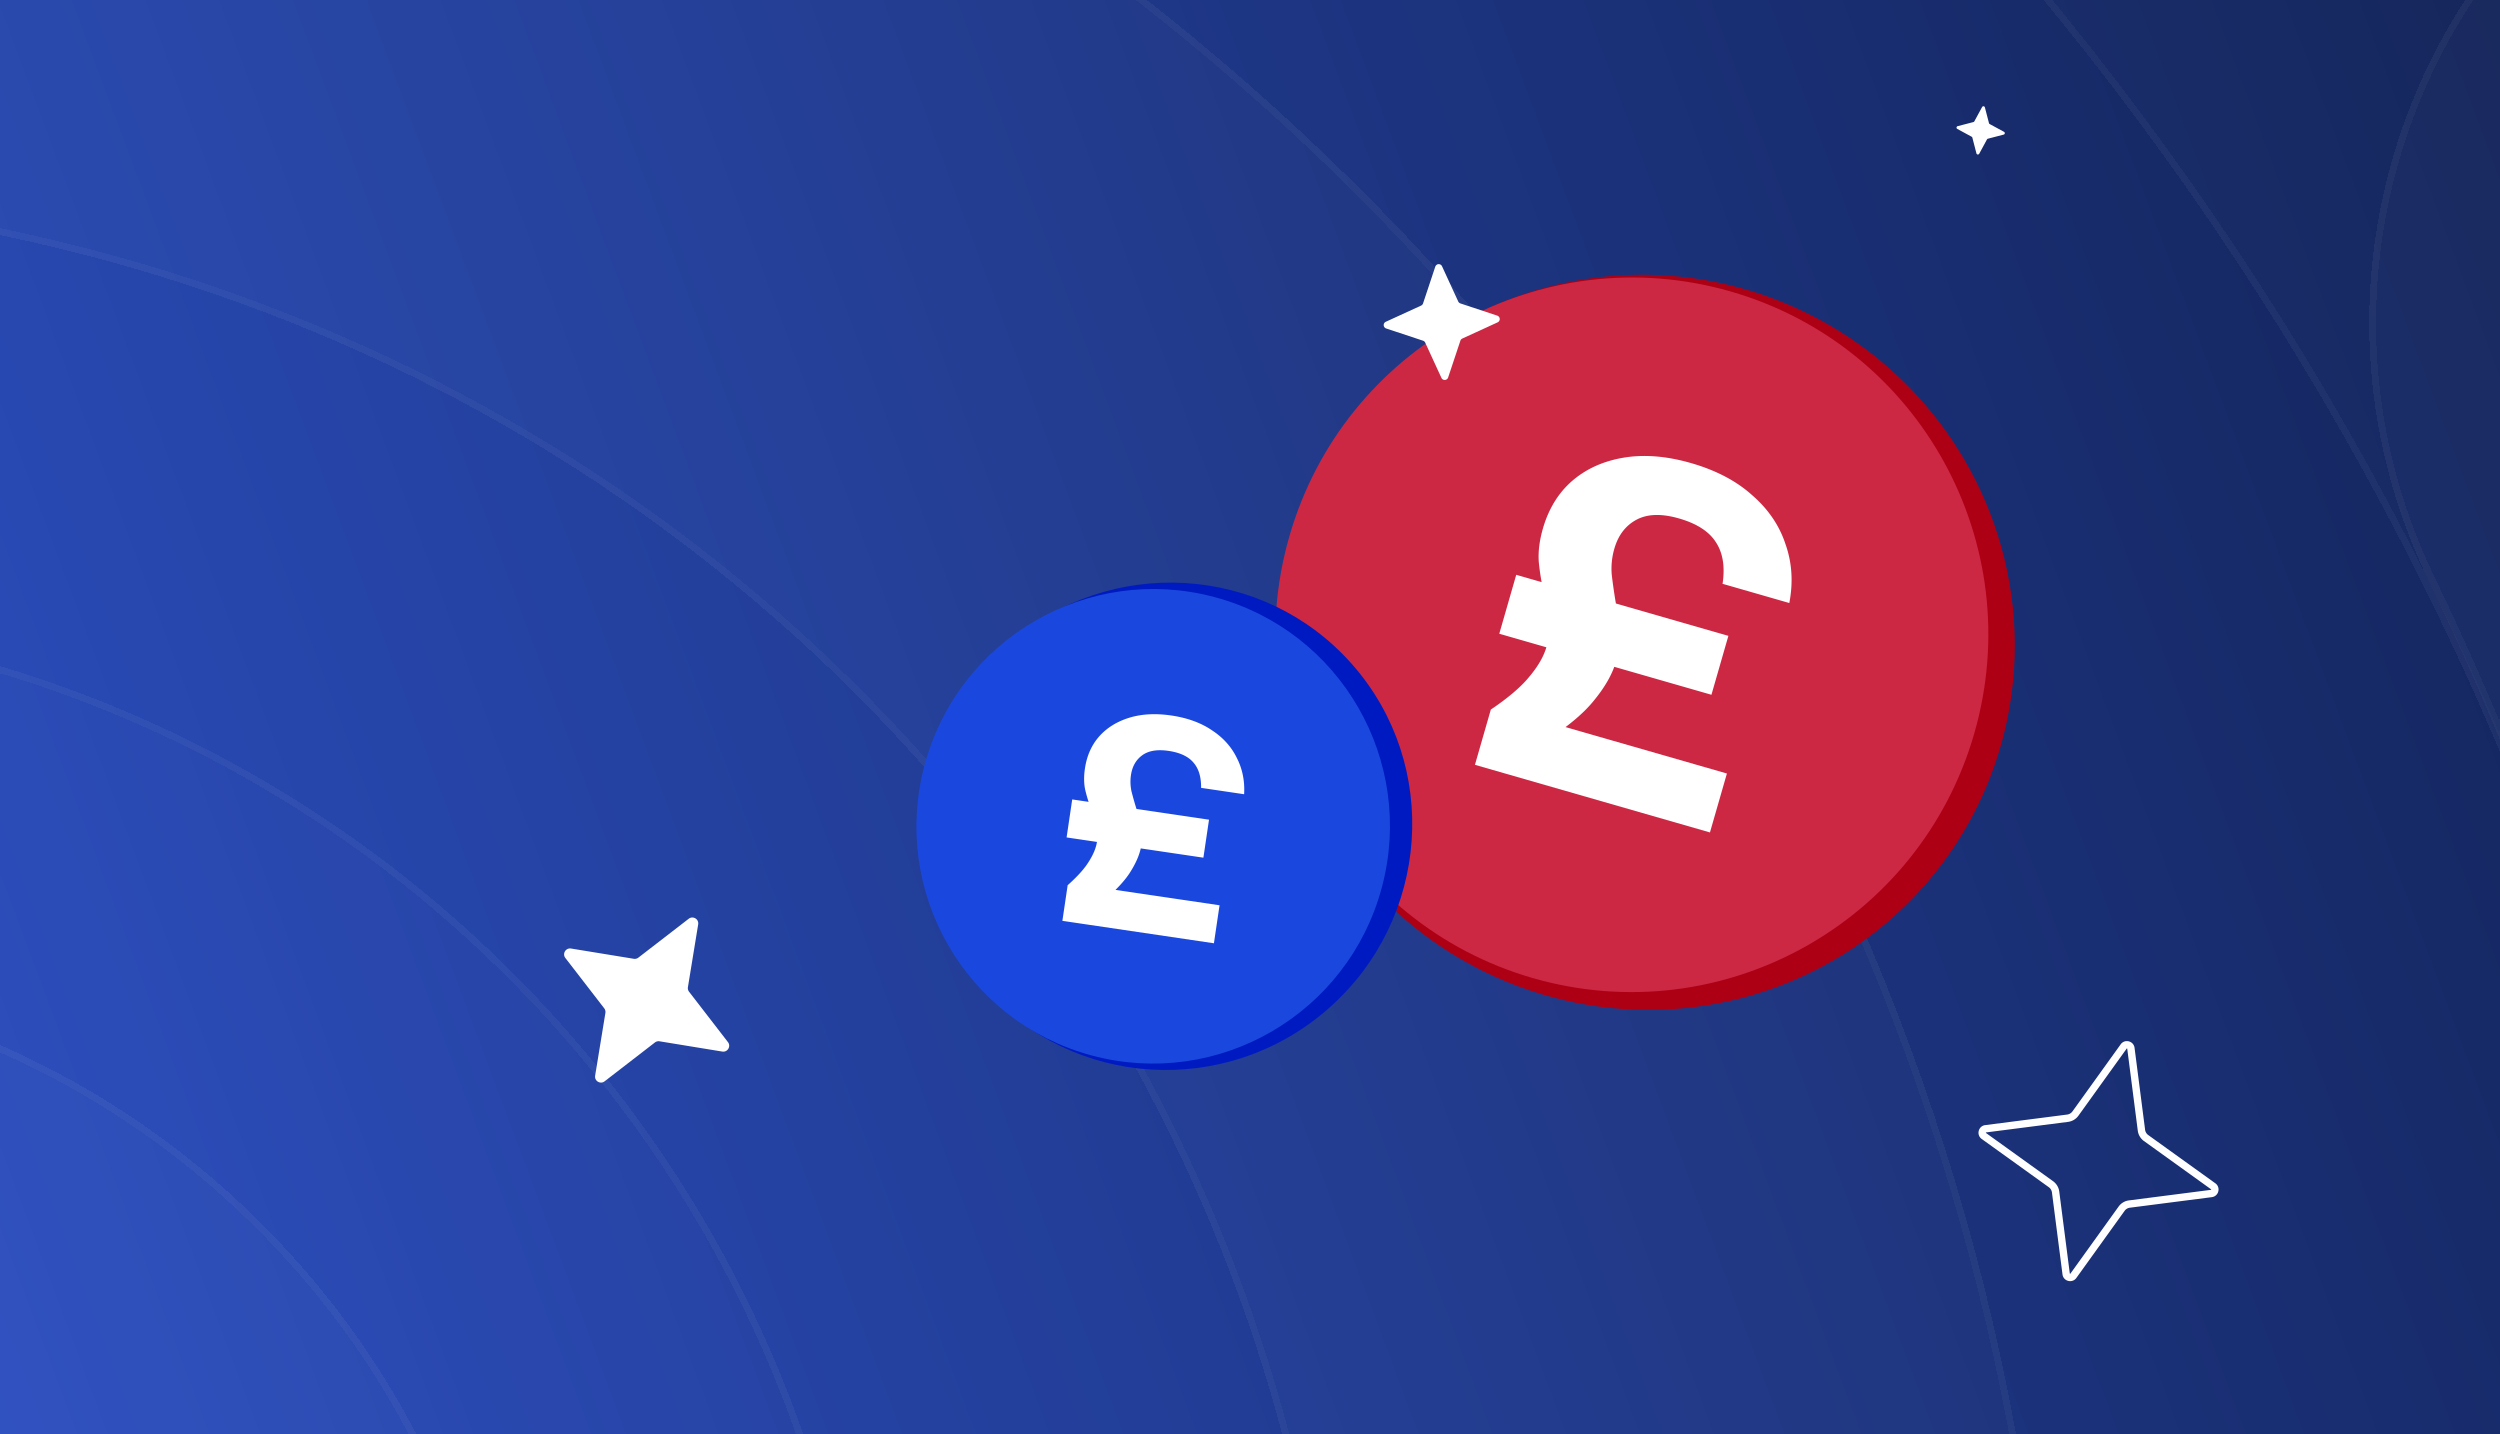 <svg width="441" height="253" fill="none" xmlns="http://www.w3.org/2000/svg"><g clip-path="url(#a)"><path fill="url(#b)" d="M0 0H441V253H0z"/><g opacity=".1" shape-rendering="crispEdges"><g style="mix-blend-mode:overlay" filter="url(#c)"><ellipse cx="-62.854" cy="325.159" rx="213.918" ry="211.309" transform="rotate(-133.642 -62.854 325.159)" fill="#fff" fill-opacity=".1"/><path d="M-210.076 170.789c84.208-80.31 218.39-76.313 299.704 8.948 81.314 85.261 78.949 219.482-5.26 299.792-84.208 80.31-218.39 76.313-299.704-8.948-81.314-85.261-78.949-219.482 5.26-299.792z" stroke="#fff" stroke-opacity=".4" stroke-width="1.2"/></g><g style="mix-blend-mode:overlay" filter="url(#d)"><path d="M-169.169 217.463c60.472-57.673 156.248-55.403 213.921 5.07 57.673 60.472 55.403 156.248-5.07 213.921-60.472 57.673-156.248 55.403-213.921-5.069-57.673-60.473-55.403-156.249 5.07-213.922z" fill="#fff" fill-opacity=".15"/><path d="M-168.755 217.897c60.233-57.444 155.629-55.183 213.073 5.05 57.444 60.233 55.183 155.629-5.05 213.073-60.233 57.444-155.629 55.183-213.073-5.05-57.444-60.233-55.183-155.629 5.05-213.073z" stroke="#fff" stroke-opacity=".4" stroke-width="1.2"/></g><g style="mix-blend-mode:overlay" filter="url(#e)"><path fill-rule="evenodd" clip-rule="evenodd" d="M-33.953 866.681c384.199-15.168 623.595-425.668 458.248-768.526-24.992-51.823-3.242-114.095 48.581-139.089 51.822-24.994 114.093-3.245 139.085 48.578C840.812 482.18 512.186 1053.63-25.739 1074.87c-350.03 24.15-709.047-228.758-771.493-636.859 1.583-47.443 35.653-89.232 84.228-98.691 56.473-10.997 111.168 25.869 122.163 82.343 50.624 260.009 272.953 456.228 556.888 445.018z" fill="#fff" fill-opacity=".15"/><path d="M-25.763 1074.27h-.018c-349.711 24.13-708.428-228.543-770.849-636.295 1.598-47.146 35.465-88.665 83.74-98.066 56.149-10.934 110.528 25.72 121.46 81.869 50.677 260.28 273.25 456.725 557.501 445.503 384.64-15.186 624.295-426.149 458.764-769.387-24.848-51.524-3.223-113.438 48.301-138.287C524.66-65.243 586.572-43.62 611.42 7.904 840.089 482.063 511.719 1053.05-25.763 1074.27z" stroke="#fff" stroke-opacity=".4" stroke-width="1.2"/></g><g style="mix-blend-mode:overlay" filter="url(#f)"><path fill-rule="evenodd" clip-rule="evenodd" d="M-226.206-178.409c-289.942 95.755-450.252 414.867-333.558 709.594 21.18 53.494-5.015 114.031-58.508 135.213-53.494 21.183-114.029-5.011-135.209-58.505-162.418-410.208 62.428-852.203 461.944-984.145C82-515.154 634.15-271.067 682.528 279.78c-7.069 44.885-43.164 81.486-90.506 87.171-57.124 6.861-108.992-33.887-115.85-91.011C435.501-62.811 91.41-283.303-226.206-178.409z" fill="#fff" fill-opacity=".1"/><path d="M-291.349-375.682l.011-.003.01-.004C81.86-514.461 633.541-270.602 681.924 279.76c-7.056 44.594-42.931 80.946-89.974 86.596-56.794 6.821-108.364-33.692-115.183-90.488C436.053-63.251 91.59-283.994-226.394-178.978c-290.258 95.859-450.754 415.325-333.928 710.384 21.058 53.186-4.986 113.374-58.171 134.435-53.186 21.06-113.372-4.983-134.431-58.169-162.285-409.874 62.374-851.516 461.575-983.354z" stroke="#fff" stroke-opacity=".4" stroke-width="1.2"/></g><g style="mix-blend-mode:overlay" filter="url(#g)"><path fill-rule="evenodd" clip-rule="evenodd" d="M-187.606 595.08c160.43 80.058 364.766-12.61 411.279-194.377 8.608-33.64 42.943-53.974 76.69-45.417 33.747 8.556 54.126 42.763 45.518 76.402-65.69 256.716-354.712 392.66-589.315 276.144-214.18-100.849-305.828-376.229-178.826-587.771 17.887-29.795 56.613-39.513 86.496-21.705 29.883 17.807 39.607 56.396 21.72 86.191-87.877 146.373-23.835 340.112 125.032 409.854l.707.331.699.348z" fill="#fff" fill-opacity=".1"/><path d="M-243.168 707.295l-.011-.005c-213.868-100.703-305.38-375.692-178.567-586.921 17.717-29.51 56.075-39.136 85.675-21.498 29.598 17.638 39.228 55.858 21.512 85.367-88.064 146.686-23.888 340.817 125.293 410.706l.694.325.013.006.685.342c160.781 80.233 365.523-12.637 412.128-194.766 8.526-33.317 42.534-53.459 75.962-44.984 33.426 8.476 53.609 42.356 45.084 75.672C279.701 687.897-8.917 823.636-243.168 707.295z" stroke="#fff" stroke-opacity=".4" stroke-width="1.2"/></g><g style="mix-blend-mode:overlay" filter="url(#h)"><path fill-rule="evenodd" clip-rule="evenodd" d="M-48.056 39.457c-137.996-9.355-278.049 99.481-300.78 234.245-5.771 34.217-38.312 57.339-72.681 51.644s-57.552-38.05-51.781-72.266c33.681-199.679 232.34-352.619 434-338.948 307.27 20.83 491.818 340.303 347.777 612.905-16.231 30.719-54.39 42.561-85.23 26.45-30.84-16.111-42.682-54.074-26.45-84.793C297.336 278.424 170.533 54.276-48.057 39.457z" fill="#fff" fill-opacity=".15"/><path d="M-48.016 38.858c-138.296-9.375-278.628 99.669-301.411 234.744-5.716 33.889-37.947 56.793-71.992 51.152-34.044-5.641-57.003-37.687-51.287-71.575C-439.078 53.813-240.699-98.92-39.339-85.269 267.513-64.467 451.78 254.552 307.95 526.757c-16.077 30.426-53.874 42.157-84.422 26.198-30.546-15.957-42.273-53.557-26.197-83.981C298.075 278.309 170.994 53.705-48.016 38.858z" stroke="#fff" stroke-opacity=".4" stroke-width="1.2"/></g></g><path fill-rule="evenodd" clip-rule="evenodd" d="M378.18 201.271a2.664 2.664 0 01-1.074-1.813l-1.86-14.453a.087.087 0 00-.008-.03l-.002-.003a.078.078 0 00-.033-.017.076.076 0 00-.038-.001l-.002.001c-.001 0-.007.005-.018.02l-8.518 11.848a2.661 2.661 0 01-1.813 1.075h-.003l-14.449 1.86h-.001c-.02.003-.029.007-.03.007l-.002.001-.001.001a.086.086 0 00-.017.034.077.077 0 00-.001.038l.001.001c0 .001.005.008.02.019l11.848 8.517c.585.429.983 1.08 1.075 1.813v.004l1.86 14.448v.002a.197.197 0 00.003.015l.004.015.001.001.001.002a.077.077 0 00.034.016.077.077 0 00.038.001l.001-.001c.001 0 .008-.005.019-.02l8.517-11.848a2.664 2.664 0 011.813-1.074l.004-.001 14.448-1.859h.002a.097.097 0 00.03-.008l.001-.001.002-.001a.07.07 0 00.016-.033.076.076 0 00.001-.038l-.001-.002c0-.001-.005-.007-.02-.018l-11.848-8.518zm12.607 7.463c.992.713.606 2.281-.618 2.444l-14.461 1.861a1.368 1.368 0 00-.928.554l-8.51 11.838c-.714.992-2.281.606-2.445-.618l-1.861-14.461a1.366 1.366 0 00-.553-.928l-11.839-8.51c-.992-.714-.605-2.281.618-2.445l14.461-1.861c.366-.045.703-.246.928-.553l8.511-11.839c.713-.992 2.281-.605 2.444.618l1.861 14.461c.046.366.246.703.554.928l11.838 8.511z" fill="#fff"/><ellipse cx="290.237" cy="113.305" rx="64.681" ry="65.335" transform="rotate(120 290.237 113.305)" fill="#AE0015"/><path d="M270.435 172.545c33.364 9.597 68.21-9.739 77.831-43.188 9.621-33.45-9.626-68.345-42.99-77.942-33.364-9.596-68.21 9.74-77.831 43.19-9.621 33.448 9.626 68.344 42.99 77.94z" fill="#CD2843"/><path d="M260.178 134.914l2.803-9.746c3.107-2.096 5.386-4.049 6.839-5.859 1.506-1.795 2.5-3.531 2.983-5.21.483-1.678.604-3.314.364-4.907a40.285 40.285 0 00-.882-4.827 42.256 42.256 0 01-.846-5.256c-.124-1.794.117-3.747.725-5.859.997-3.465 2.703-6.257 5.117-8.376 2.484-2.159 5.53-3.54 9.139-4.143 3.609-.603 7.564-.286 11.865.952 4.41 1.268 8.001 3.152 10.776 5.65 2.844 2.46 4.81 5.34 5.897 8.644 1.157 3.264 1.383 6.729.677 10.395l-11.775-3.388c.449-2.978.069-5.402-1.139-7.274-1.192-1.926-3.375-3.345-6.547-4.258-3.065-.882-5.561-.808-7.487.22-1.926 1.029-3.232 2.735-3.917 5.117a12.681 12.681 0 00-.455 4.618c.186 1.577.418 3.198.697 4.861.348 1.624.565 3.299.651 5.024.139 1.74-.056 3.531-.585 5.371-.623 2.166-1.881 4.413-3.773 6.741-1.839 2.344-4.72 4.769-8.643 7.275l-.541-3.585 32.505 9.351-2.991 10.396-41.457-11.927zm4.294-23.123l2.991-10.396 37.424 10.767-2.99 10.395-37.425-10.766zM257.611 53.523l6.506 2.157a.636.636 0 01.065 1.182l-6.231 2.857a.641.641 0 00-.339.378l-2.162 6.495a.638.638 0 01-1.184.065l-2.861-6.219a.643.643 0 00-.379-.338l-6.506-2.157a.636.636 0 01-.065-1.182l6.231-2.857a.64.64 0 00.339-.378l2.162-6.495a.638.638 0 011.184-.065l2.861 6.218c.072.158.209.28.379.339z" fill="#fff"/><ellipse cx="42.799" cy="43.231" rx="42.799" ry="43.231" transform="scale(1 -1) rotate(-48.701 -84.355 -231.652)" fill="#001AC2"/><path d="M192.592 186.188c22.271 5.967 45.175-7.295 51.157-29.623 5.983-22.328-7.221-45.266-29.492-51.233-22.271-5.968-45.175 7.295-51.158 29.623-5.983 22.328 7.222 45.266 29.493 51.233z" fill="#1A48DF"/><path d="M187.404 162.437l.93-6.285c1.755-1.559 3.008-2.962 3.759-4.206.786-1.24 1.259-2.4 1.419-3.483.16-1.082.099-2.108-.182-3.077a25.196 25.196 0 00-.95-2.923 26.574 26.574 0 01-.962-3.193c-.226-1.104-.239-2.337-.037-3.698.331-2.235 1.157-4.11 2.48-5.627 1.363-1.546 3.14-2.657 5.33-3.332 2.19-.674 4.672-.806 7.446-.396 2.843.421 5.23 1.292 7.16 2.612 1.971 1.291 3.431 2.916 4.381 4.876.989 1.93 1.418 4.063 1.285 6.398l-7.593-1.124c.031-1.886-.406-3.36-1.312-4.422-.901-1.096-2.374-1.796-4.42-2.099-1.976-.292-3.519-.039-4.63.76-1.11.799-1.779 1.966-2.006 3.502a7.946 7.946 0 00.101 2.905c.247.964.526 1.951.838 2.96.351.98.625 2.002.821 3.065.232 1.069.26 2.197.084 3.384-.207 1.397-.801 2.897-1.782 4.499-.947 1.608-2.534 3.354-4.761 5.236l-.634-2.181 20.959 3.102-.992 6.704-26.732-3.957zm.743-14.714l.992-6.703 24.132 3.572-.992 6.703-24.132-3.572zM121.552 174.945l6.858 8.884c.575.745-.055 1.816-.994 1.668l-11.076-1.812a1.053 1.053 0 00-.807.204l-8.884 6.859c-.745.575-1.816-.055-1.667-.994l1.811-11.077a1.051 1.051 0 00-.204-.806l-6.86-8.884c-.574-.745.056-1.816.995-1.668l11.077 1.811c.28.048.572-.026.806-.204l8.884-6.858c.745-.575 1.817.055 1.668.994l-1.811 11.077c-.048.28.026.572.204.806zM350.671 24.466l2.775-.72a.267.267 0 00.06-.493l-2.52-1.367a.27.27 0 01-.131-.168l-.72-2.775a.267.267 0 00-.493-.06l-1.367 2.52a.27.27 0 01-.168.13l-2.775.721a.267.267 0 00-.06.493l2.52 1.367a.27.27 0 01.131.168l.72 2.775a.267.267 0 00.493.06l1.367-2.52a.27.27 0 01.168-.13z" fill="#fff"/></g><defs><filter id="c" x="-279.41" y="100.479" width="441.112" height="441.36" filterUnits="userSpaceOnUse" color-interpolation-filters="sRGB"><feFlood flood-opacity="0" result="BackgroundImageFix"/><feColorMatrix in="SourceAlpha" values="0 0 0 0 0 0 0 0 0 0 0 0 0 0 0 0 0 0 127 0" result="hardAlpha"/><feOffset dx="4" dy="-4"/><feGaussianBlur stdDeviation="4"/><feComposite in2="hardAlpha" operator="out"/><feColorMatrix values="0 0 0 0 0.027 0 0 0 0 0.051 0 0 0 0 0.122 0 0 0 0.5 0"/><feBlend in2="BackgroundImageFix" result="effect1_dropShadow_1805_38307"/><feBlend in="SourceGraphic" in2="effect1_dropShadow_1805_38307" result="shape"/></filter><filter id="d" x="-220.052" y="163.65" width="318.616" height="318.616" filterUnits="userSpaceOnUse" color-interpolation-filters="sRGB"><feFlood flood-opacity="0" result="BackgroundImageFix"/><feColorMatrix in="SourceAlpha" values="0 0 0 0 0 0 0 0 0 0 0 0 0 0 0 0 0 0 127 0" result="hardAlpha"/><feOffset dx="4" dy="-4"/><feGaussianBlur stdDeviation="4"/><feComposite in2="hardAlpha" operator="out"/><feColorMatrix values="0 0 0 0 0.027 0 0 0 0 0.051 0 0 0 0 0.122 0 0 0 0.5 0"/><feBlend in2="BackgroundImageFix" result="effect1_dropShadow_1805_38307"/><feBlend in="SourceGraphic" in2="effect1_dropShadow_1805_38307" result="shape"/></filter><filter id="e" x="-801.232" y="-55.301" width="1499" height="1143.76" filterUnits="userSpaceOnUse" color-interpolation-filters="sRGB"><feFlood flood-opacity="0" result="BackgroundImageFix"/><feColorMatrix in="SourceAlpha" values="0 0 0 0 0 0 0 0 0 0 0 0 0 0 0 0 0 0 127 0" result="hardAlpha"/><feOffset dx="4" dy="4"/><feGaussianBlur stdDeviation="4"/><feComposite in2="hardAlpha" operator="out"/><feColorMatrix values="0 0 0 0 0.027 0 0 0 0 0.051 0 0 0 0 0.122 0 0 0 0.4 0"/><feBlend in2="BackgroundImageFix" result="effect1_dropShadow_1805_38307"/><feBlend in="SourceGraphic" in2="effect1_dropShadow_1805_38307" result="shape"/></filter><filter id="f" x="-810.722" y="-418.502" width="1505.25" height="1104.25" filterUnits="userSpaceOnUse" color-interpolation-filters="sRGB"><feFlood flood-opacity="0" result="BackgroundImageFix"/><feColorMatrix in="SourceAlpha" values="0 0 0 0 0 0 0 0 0 0 0 0 0 0 0 0 0 0 127 0" result="hardAlpha"/><feOffset dx="4" dy="4"/><feGaussianBlur stdDeviation="4"/><feComposite in2="hardAlpha" operator="out"/><feColorMatrix values="0 0 0 0 0.027 0 0 0 0 0.051 0 0 0 0 0.122 0 0 0 0.4 0"/><feBlend in2="BackgroundImageFix" result="effect1_dropShadow_1805_38307"/><feBlend in="SourceGraphic" in2="effect1_dropShadow_1805_38307" result="shape"/></filter><filter id="g" x="-484.2" y="77.445" width="844.053" height="676.503" filterUnits="userSpaceOnUse" color-interpolation-filters="sRGB"><feFlood flood-opacity="0" result="BackgroundImageFix"/><feColorMatrix in="SourceAlpha" values="0 0 0 0 0 0 0 0 0 0 0 0 0 0 0 0 0 0 127 0" result="hardAlpha"/><feOffset dx="4" dy="-4"/><feGaussianBlur stdDeviation="4"/><feComposite in2="hardAlpha" operator="out"/><feColorMatrix values="0 0 0 0 0.027 0 0 0 0 0.051 0 0 0 0 0.122 0 0 0 0.15 0"/><feBlend in2="BackgroundImageFix" result="effect1_dropShadow_1805_38307"/><feBlend in="SourceGraphic" in2="effect1_dropShadow_1805_38307" result="shape"/></filter><filter id="h" x="-478.179" y="-98.718" width="848.442" height="663.403" filterUnits="userSpaceOnUse" color-interpolation-filters="sRGB"><feFlood flood-opacity="0" result="BackgroundImageFix"/><feColorMatrix in="SourceAlpha" values="0 0 0 0 0 0 0 0 0 0 0 0 0 0 0 0 0 0 127 0" result="hardAlpha"/><feOffset dx="4" dy="-4"/><feGaussianBlur stdDeviation="4"/><feComposite in2="hardAlpha" operator="out"/><feColorMatrix values="0 0 0 0 0.027 0 0 0 0 0.051 0 0 0 0 0.122 0 0 0 0.5 0"/><feBlend in2="BackgroundImageFix" result="effect1_dropShadow_1805_38307"/><feBlend in="SourceGraphic" in2="effect1_dropShadow_1805_38307" result="shape"/></filter><linearGradient id="b" x1="770" y1="-62.5" x2="-403" y2="375.5" gradientUnits="userSpaceOnUse"><stop offset=".141" stop-color="#0C183C"/><stop offset=".813" stop-color="#345DE3"/></linearGradient><clipPath id="a"><path fill="#fff" d="M0 0H441V253H0z"/></clipPath></defs></svg>
